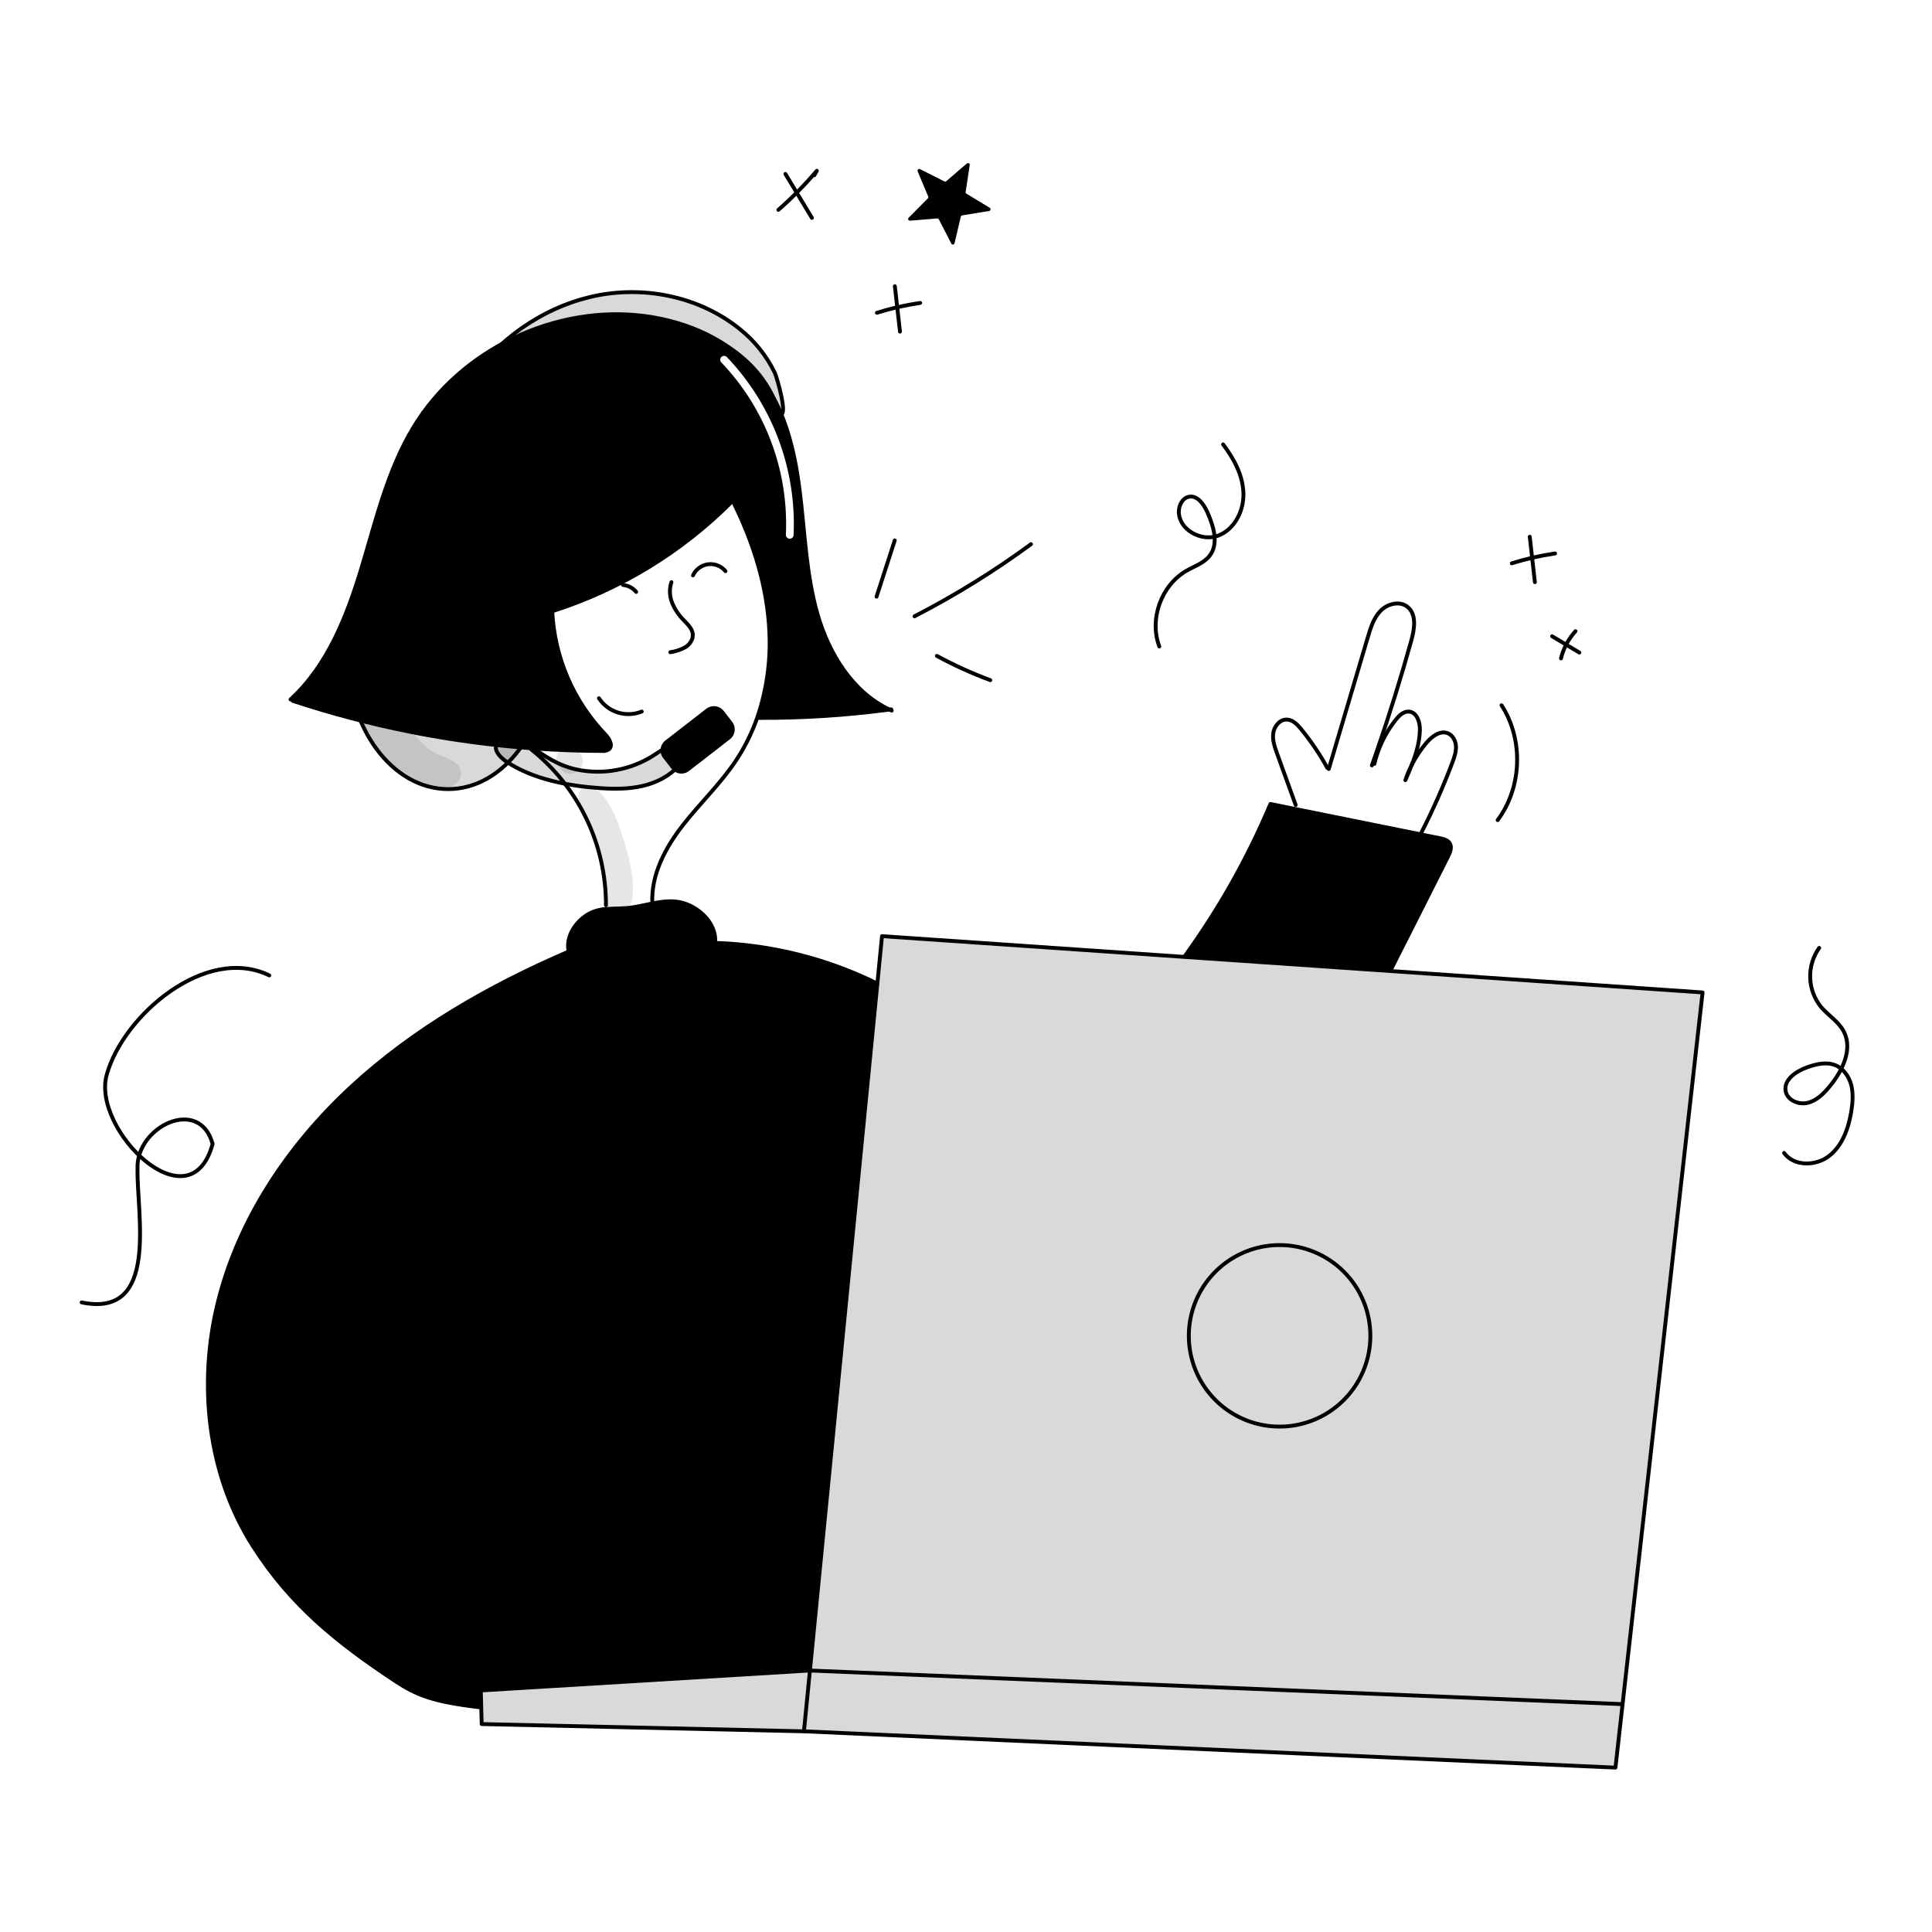 <svg xmlns="http://www.w3.org/2000/svg" width="500" height="500" viewBox="0 0 500 500" fill="none">
<g clip-path="url(#clip0_20_27108)">
<mask id="mask0_20_27108" style="mask-type:luminance" maskUnits="userSpaceOnUse" x="0" y="0" width="500" height="500">
<path d="M500 0H0V500H500V0Z" fill="white"/>
</mask>
<g mask="url(#mask0_20_27108)">
<mask id="mask1_20_27108" style="mask-type:luminance" maskUnits="userSpaceOnUse" x="19" y="41" width="462" height="418">
<path d="M480.729 41.667H19.792V458.854H480.729V41.667Z" fill="white"/>
</mask>
<g mask="url(#mask1_20_27108)">
<path fill-rule="evenodd" clip-rule="evenodd" d="M142.915 158.187C160.501 152.586 176.479 142.828 189.493 129.74L189.867 130.106C195.025 140.529 198.591 151.87 199.112 163.492C199.483 171.017 198.424 178.545 195.99 185.676L196.316 185.789C207.645 185.85 218.965 185.129 230.195 183.632C220.623 179.099 214.513 169.16 211.571 158.952C209.428 151.501 208.675 143.762 207.922 136.023C207.623 132.951 207.324 129.879 206.939 126.824C205.581 116.074 202.912 105.032 196.023 96.672C188.921 88.059 177.972 83.247 166.904 81.796C143.668 78.741 119.149 90.522 107.014 110.57C101.483 119.704 98.491 130.043 95.511 140.342C94.859 142.598 94.207 144.852 93.529 147.091C89.768 159.491 84.823 172.11 75.311 180.903L75.764 181.375C95.726 187.972 116.424 192.09 137.391 193.635C143.518 194.093 149.651 194.328 155.788 194.342C156.428 194.416 157.074 194.26 157.611 193.903C158.756 192.917 157.651 191.107 156.606 190.022C148.36 181.404 143.499 170.1 142.915 158.187ZM188.118 92.41C187.736 92.011 187.105 91.997 186.706 92.378C186.307 92.759 186.293 93.391 186.674 93.79C192.328 99.707 196.724 106.709 199.596 114.373C202.469 122.036 203.758 130.203 203.387 138.379C203.362 138.93 203.788 139.397 204.339 139.422C204.89 139.447 205.357 139.021 205.382 138.47C205.766 130.024 204.433 121.588 201.466 113.672C198.499 105.756 193.958 98.523 188.118 92.41Z" fill="black"/>
<path d="M440.625 256.843L419.92 441.059L419.488 441.013L209.606 432.327L227.065 254.507L228.263 242.274L306.523 247.645L360.03 251.312L440.625 256.843ZM354.646 345.72C354.646 341.074 353.268 336.532 350.688 332.67C348.106 328.807 344.438 325.796 340.145 324.018C335.853 322.24 331.13 321.775 326.574 322.682C322.017 323.588 317.832 325.825 314.547 329.11C311.261 332.395 309.024 336.581 308.118 341.137C307.212 345.694 307.677 350.417 309.455 354.709C311.233 359.001 314.243 362.67 318.106 365.25C321.969 367.832 326.51 369.209 331.156 369.209C337.386 369.209 343.361 366.734 347.766 362.33C352.171 357.924 354.646 351.949 354.646 345.72Z" fill="black" fill-opacity="0.15"/>
<path d="M419.92 441.059L418.077 457.459L208.062 448.061L209.606 432.326L419.488 441.012L419.92 441.059Z" fill="black" fill-opacity="0.15"/>
<path d="M375.208 218.259C375.833 219.297 375.288 220.615 374.742 221.7C369.85 231.378 364.96 241.058 360.072 250.74L360.032 251.312L306.526 247.645L306.532 247.579C315.428 235.296 322.897 222.041 328.796 208.069L335.119 209.347C346.015 211.55 356.909 213.751 367.8 215.95C369.411 216.276 371.015 216.602 372.626 216.929C373.602 217.128 374.693 217.4 375.208 218.259Z" fill="black"/>
<path d="M331.157 322.225C335.802 322.225 340.343 323.602 344.206 326.183C348.069 328.764 351.08 332.432 352.858 336.724C354.635 341.016 355.101 345.738 354.195 350.295C353.29 354.851 351.053 359.037 347.768 362.322C344.484 365.607 340.299 367.845 335.743 368.752C331.186 369.659 326.464 369.195 322.171 367.418C317.879 365.64 314.21 362.631 311.629 358.769C309.047 354.907 307.668 350.365 307.667 345.72C307.666 342.635 308.273 339.58 309.454 336.729C310.633 333.879 312.364 331.288 314.545 329.107C316.726 326.925 319.316 325.194 322.166 324.013C325.017 322.833 328.071 322.225 331.157 322.225Z" fill="black" fill-opacity="0.15"/>
<path d="M209.606 432.327L208.062 448.062L124.664 446.185L124.544 441.812L124.431 437.492L209.473 432.321L209.606 432.327Z" fill="black" fill-opacity="0.15"/>
<path d="M185.093 244.018C199.637 244.497 213.912 248.071 226.968 254.501L227.068 254.508L209.609 432.327L209.476 432.321L124.433 437.493L124.546 441.812L124.014 441.826C111.987 440.388 107.816 438.718 102.229 435.024C87.14 425.033 75.306 415.509 65.542 400.273C53.638 381.704 51.094 357.948 56.507 336.563C61.92 315.177 74.777 296.115 90.991 281.159C107.205 266.204 126.668 255.114 146.914 246.368L147.16 246.234C146.361 242.467 148.851 238.626 152.146 236.63C153.601 235.807 155.228 235.335 156.898 235.252C158.948 235.072 161.091 235.179 163.194 234.899C165.058 234.653 166.948 234.187 168.832 233.814C171.614 233.262 174.39 232.916 177.032 233.762C181.465 235.187 185.417 239.254 185.099 243.899L185.093 244.018Z" fill="black"/>
<path d="M142.917 158.189C160.504 152.588 176.481 142.83 189.495 129.742C192.974 126.222 196.207 122.468 199.172 118.506" stroke="black" stroke-linecap="round" stroke-linejoin="round"/>
<path d="M189.866 130.108C195.022 140.532 198.592 151.873 199.111 163.494C199.483 171.019 198.424 178.547 195.99 185.678C194.637 189.572 192.807 193.283 190.539 196.726C186.492 202.836 181.088 207.924 176.602 213.719C172.116 219.515 168.448 226.472 168.828 233.794" stroke="black" stroke-linecap="round" stroke-linejoin="round"/>
<path d="M142.917 158.189C143.501 170.102 148.362 181.406 156.608 190.025C157.653 191.11 158.758 192.92 157.613 193.905C157.076 194.262 156.43 194.418 155.79 194.344C149.653 194.331 143.52 194.095 137.393 193.638C116.426 192.092 95.728 187.974 75.766 181.378" stroke="black" stroke-linecap="round" stroke-linejoin="round"/>
<path d="M75.19 181.019C75.23 180.979 75.27 180.945 75.31 180.906C84.821 172.113 89.767 159.494 93.527 147.094C97.301 134.634 100.27 121.708 107.012 110.573C119.147 90.525 143.666 78.744 166.902 81.799C177.971 83.25 188.92 88.062 196.022 96.675C202.911 105.035 205.58 116.077 206.938 126.827C208.295 137.576 208.575 148.546 211.57 158.955C214.511 169.163 220.622 179.102 230.193 183.635C230.386 183.729 230.579 183.815 230.772 183.901" stroke="black" stroke-linecap="round" stroke-linejoin="round"/>
<path d="M196.315 185.792C207.644 185.853 218.964 185.132 230.193 183.635L230.646 183.575" stroke="black" stroke-linecap="round" stroke-linejoin="round"/>
<path d="M137.37 193.858C143.457 198.689 148.369 204.836 151.739 211.838C155.108 218.841 156.846 226.516 156.823 234.286" stroke="black" stroke-linecap="round" stroke-linejoin="round"/>
<path d="M306.523 247.645L228.263 242.273L227.065 254.507L209.606 432.326L208.062 448.061L418.077 457.459L419.92 441.059L440.627 256.843L360.03 251.312L306.523 247.645Z" stroke="black" stroke-linecap="round" stroke-linejoin="round"/>
<path d="M208.062 448.062L124.664 446.185L124.544 441.812L124.431 437.492L209.473 432.321L209.606 432.327L419.488 441.013" stroke="black" stroke-linecap="round" stroke-linejoin="round"/>
<path d="M354.646 345.72C354.645 350.365 353.266 354.907 350.684 358.769C348.103 362.631 344.433 365.64 340.141 367.418C335.849 369.195 331.126 369.659 326.57 368.752C322.014 367.845 317.829 365.607 314.544 362.322C311.26 359.037 309.023 354.851 308.118 350.295C307.211 345.738 307.677 341.016 309.455 336.724C311.233 332.432 314.244 328.764 318.107 326.183C321.969 323.602 326.51 322.225 331.156 322.225C334.241 322.225 337.296 322.833 340.146 324.013C342.997 325.194 345.586 326.925 347.768 329.107C349.949 331.288 351.679 333.879 352.859 336.729C354.04 339.58 354.646 342.635 354.646 345.72Z" stroke="black" stroke-linecap="round" stroke-linejoin="round"/>
<path d="M173.485 168.793C174.838 168.601 176.146 168.169 177.345 167.514C178.504 166.789 179.409 165.511 179.295 164.147C179.176 162.715 178.017 161.624 177.026 160.579C175.715 159.286 174.675 157.746 173.964 156.048C173.25 154.333 173.181 152.418 173.77 150.657" stroke="black" stroke-linecap="round" stroke-linejoin="round"/>
<path d="M164.646 153.191C164.224 152.681 163.707 152.26 163.122 151.951C162.537 151.643 161.897 151.454 161.238 151.394" stroke="black" stroke-linecap="round" stroke-linejoin="round"/>
<path d="M179.342 148.911C179.695 148.141 180.239 147.473 180.92 146.97C181.602 146.468 182.4 146.146 183.24 146.035C184.08 145.925 184.934 146.029 185.722 146.339C186.511 146.649 187.208 147.154 187.748 147.806" stroke="black" stroke-linecap="round" stroke-linejoin="round"/>
<path d="M155.001 180.706C156.166 182.472 157.906 183.78 159.927 184.407C161.947 185.034 164.122 184.943 166.083 184.147" stroke="black" stroke-linecap="round" stroke-linejoin="round"/>
<path d="M124.01 441.823C111.983 440.385 107.812 438.714 102.226 435.021C87.136 425.03 75.302 415.506 65.538 400.27C53.638 381.702 51.094 357.947 56.507 336.562C61.92 315.178 74.777 296.114 90.991 281.159C107.205 266.203 126.668 255.114 146.914 246.367" stroke="black" stroke-linecap="round" stroke-linejoin="round"/>
<path d="M147.16 246.234C146.361 242.467 148.851 238.626 152.146 236.63C153.602 235.807 155.229 235.335 156.898 235.252C158.948 235.072 161.091 235.179 163.194 234.899C165.058 234.653 166.948 234.187 168.832 233.814C171.614 233.262 174.39 232.916 177.032 233.762C181.465 235.187 185.417 239.254 185.099 243.899" stroke="black" stroke-linecap="round" stroke-linejoin="round"/>
<path d="M185.04 244.018H185.092C199.636 244.497 213.912 248.071 226.967 254.501" stroke="black" stroke-linecap="round" stroke-linejoin="round"/>
<path d="M306.53 247.578C315.426 235.295 322.895 222.04 328.794 208.069L335.117 209.347C346.013 211.55 356.907 213.751 367.798 215.949C369.409 216.275 371.012 216.601 372.623 216.928C373.602 217.127 374.693 217.4 375.206 218.259C375.831 219.298 375.285 220.615 374.74 221.7C369.847 231.378 364.957 241.058 360.07 250.74" stroke="black" stroke-linecap="round" stroke-linejoin="round"/>
<path d="M335.323 208.334C333.719 203.894 332.113 199.453 330.505 195.009C329.892 193.311 329.267 191.534 329.515 189.748C329.764 187.962 331.182 186.194 332.983 186.221C334.545 186.241 335.772 187.512 336.757 188.73C339.305 191.848 341.564 195.192 343.506 198.721" stroke="black" stroke-linecap="round" stroke-linejoin="round"/>
<path d="M365.389 197.892C366.52 194.996 367.398 192.014 367.465 188.926C367.511 186.889 366.693 184.326 364.663 184.16C363.279 184.04 362.12 185.15 361.255 186.237C359.249 188.751 357.672 191.581 356.59 194.61C356.231 195.617 355.929 196.643 355.684 197.683" stroke="black" stroke-linecap="round" stroke-linejoin="round"/>
<path d="M365.389 197.892C364.728 199.185 364.165 200.527 363.705 201.905C364.283 200.581 364.863 199.249 365.389 197.892Z" stroke="black" stroke-linecap="round" stroke-linejoin="round"/>
<path d="M367.924 215.33C370.908 209.49 373.559 203.486 375.865 197.346C376.364 196.015 376.855 194.644 376.803 193.226C376.75 191.808 376.031 190.324 374.726 189.778C372.729 188.945 370.593 190.559 369.195 192.201C367.709 193.944 366.431 195.854 365.387 197.892" stroke="black" stroke-linecap="round" stroke-linejoin="round"/>
<path d="M355.039 198.085C355.465 196.894 355.877 195.696 356.289 194.505H356.295C359.583 184.993 362.574 175.386 365.268 165.684C366.101 162.683 366.659 158.869 364.174 156.986C362.151 155.449 359.056 156.261 357.279 158.085C355.502 159.909 354.723 162.46 353.997 164.9C350.642 176.215 347.288 187.533 343.934 198.852C343.92 198.905 343.901 198.957 343.887 199.012" stroke="black" stroke-linecap="round" stroke-linejoin="round"/>
<path d="M191.411 85.123C181.362 77.018 167.592 74.005 154.904 76.395C142.217 78.784 130.724 86.343 122.835 96.562C114.946 106.781 110.582 119.526 109.707 132.407C109.436 136.396 109.934 141.2 113.461 143.081C116.81 144.868 121.139 142.746 123.21 139.564C125.281 136.382 125.74 132.46 126.429 128.726C128.66 116.643 134.041 104.901 142.982 96.469C151.923 88.037 164.644 83.269 176.76 85.323C184.611 86.701 191.68 90.918 196.622 97.172C197.812 98.687 198.849 100.317 199.717 102.037C200.129 102.858 201.112 106.875 201.791 107.159C204.14 108.143 201.035 97.576 200.526 96.494C198.382 92.066 195.266 88.18 191.411 85.123Z" fill="black" fill-opacity="0.15" stroke="black" stroke-miterlimit="10"/>
<path d="M149.256 199.155C156.164 200.593 163.36 199.248 169.283 195.414C170.562 194.576 171.835 193.601 173.346 193.37C174.856 193.138 176.675 194.011 176.82 195.533C176.912 196.502 176.319 197.398 175.678 198.131C173.292 200.852 169.896 202.553 166.373 203.382C162.851 204.21 159.186 204.222 155.573 203.987C147.331 203.452 138.032 201.754 131.026 197.093C129.059 195.785 126.674 192.944 129.899 191.658C132.264 190.714 135.226 191.606 137.178 193.012C141.008 195.772 144.531 198.147 149.256 199.155Z" fill="black" fill-opacity="0.15" stroke="black" stroke-miterlimit="10"/>
<path d="M188.897 191.32L178.315 199.524C177.979 199.784 177.596 199.975 177.187 200.087C176.778 200.199 176.351 200.23 175.93 200.176C175.509 200.123 175.103 199.988 174.735 199.777C174.367 199.567 174.043 199.286 173.783 198.951L171.625 196.168C171.365 195.832 171.173 195.449 171.061 195.04C170.95 194.631 170.92 194.204 170.973 193.783C171.026 193.362 171.161 192.956 171.372 192.588C171.582 192.22 171.862 191.896 172.198 191.636L182.78 183.432C183.115 183.172 183.498 182.981 183.907 182.869C184.317 182.757 184.744 182.726 185.165 182.78C185.585 182.833 185.992 182.969 186.36 183.179C186.728 183.389 187.052 183.67 187.311 184.005L189.47 186.789C189.73 187.124 189.921 187.507 190.033 187.916C190.145 188.325 190.175 188.753 190.122 189.173C190.069 189.594 189.933 190 189.723 190.369C189.513 190.737 189.232 191.06 188.897 191.32Z" fill="black"/>
<path d="M207.581 417.047C186.827 417.156 165.692 416.721 145.973 410.246C126.255 403.77 107.853 390.323 100.176 371.041C95.09 358.265 95.072 343.788 98.734 330.534C102.397 317.279 109.568 305.18 118.321 294.574" stroke="black" stroke-opacity="0.15" stroke-linecap="round" stroke-linejoin="round"/>
<path d="M177.988 243.501C177.539 241.106 177.089 238.71 176.639 236.314" stroke="black" stroke-opacity="0.15" stroke-linecap="round" stroke-linejoin="round"/>
<path d="M169.097 244.779C168.781 242.378 168.465 239.976 168.149 237.575" stroke="black" stroke-opacity="0.15" stroke-linecap="round" stroke-linejoin="round"/>
<path d="M159.993 245.407C159.785 243.528 159.578 241.648 159.371 239.769" stroke="black" stroke-opacity="0.15" stroke-linecap="round" stroke-linejoin="round"/>
<path d="M151.763 245.73C151.668 244.059 151.572 242.387 151.477 240.717" stroke="black" stroke-opacity="0.15" stroke-linecap="round" stroke-linejoin="round"/>
<path d="M325.11 223.851C338.544 227.027 352.086 229.688 365.735 231.835" stroke="black" stroke-opacity="0.15" stroke-linecap="round" stroke-linejoin="round"/>
<path d="M211.67 284.869C209.461 282.568 207.253 280.267 205.043 277.965" stroke="black" stroke-opacity="0.15" stroke-linecap="round" stroke-linejoin="round"/>
<path d="M181.557 318.052C183.441 315.132 185.326 312.212 187.21 309.292" stroke="black" stroke-opacity="0.15" stroke-linecap="round" stroke-linejoin="round"/>
<path d="M165.403 286.371L158.111 279.857" stroke="black" stroke-opacity="0.15" stroke-linecap="round" stroke-linejoin="round"/>
<path d="M138.629 324.305L143.972 316.173" stroke="black" stroke-opacity="0.15" stroke-linecap="round" stroke-linejoin="round"/>
<path d="M169.167 346.484C166.573 343.958 163.979 341.433 161.384 338.909" stroke="black" stroke-opacity="0.15" stroke-linecap="round" stroke-linejoin="round"/>
<path d="M208.118 338.23L200.641 331.296" stroke="black" stroke-opacity="0.15" stroke-linecap="round" stroke-linejoin="round"/>
<path d="M179.719 371.327C182.501 369.185 184.847 366.531 186.631 363.508" stroke="black" stroke-opacity="0.15" stroke-linecap="round" stroke-linejoin="round"/>
<path d="M141.816 375.708C144.52 373.394 146.939 370.765 149.02 367.878" stroke="black" stroke-opacity="0.15" stroke-linecap="round" stroke-linejoin="round"/>
<path d="M125.568 356.25L119.671 350.246" stroke="black" stroke-opacity="0.15" stroke-linecap="round" stroke-linejoin="round"/>
<path d="M200.785 392.541L194.47 386.012" stroke="black" stroke-opacity="0.15" stroke-linecap="round" stroke-linejoin="round"/>
<path d="M119.181 425.88L112.7 416.395" stroke="black" stroke-opacity="0.15" stroke-linecap="round" stroke-linejoin="round"/>
<path d="M94.764 405.66L103.854 400.343" stroke="black" stroke-opacity="0.15" stroke-linecap="round" stroke-linejoin="round"/>
<path d="M85.59 388.637L80.962 380.142" stroke="black" stroke-opacity="0.15" stroke-linecap="round" stroke-linejoin="round"/>
<path d="M69.752 364.4L77.568 358.742" stroke="black" stroke-opacity="0.15" stroke-linecap="round" stroke-linejoin="round"/>
<path d="M86.785 338.687L81.081 329.646" stroke="black" stroke-opacity="0.15" stroke-linecap="round" stroke-linejoin="round"/>
<path d="M69.031 320.48C71.408 317.733 74.085 315.261 77.011 313.108" stroke="black" stroke-opacity="0.15" stroke-linecap="round" stroke-linejoin="round"/>
<path d="M102.84 295.782C101.938 292.879 101.034 289.976 100.132 287.074" stroke="black" stroke-opacity="0.15" stroke-linecap="round" stroke-linejoin="round"/>
<path d="M126.099 275.084L133.339 270.121" stroke="black" stroke-opacity="0.15" stroke-linecap="round" stroke-linejoin="round"/>
<path d="M69.688 252.433C53.297 244.44 31.906 262.757 27.639 278.083C23.55 292.192 49.169 317.611 55.026 296.033C51.598 283.565 35.147 291.614 35.589 302.432C35.373 314.351 41.314 341.254 21.133 337.061" stroke="black" stroke-linecap="round" stroke-linejoin="round"/>
<path d="M316.535 115.007C319.323 118.683 321.633 122.96 321.796 127.571C321.959 132.182 319.484 137.109 315.141 138.665C310.798 140.221 305.101 137.059 305.082 132.445C305.076 130.746 306.036 128.867 307.706 128.555C309.96 128.133 311.598 130.591 312.521 132.691C314.084 136.241 315.438 140.641 313.118 143.748C311.671 145.685 309.205 146.486 307.105 147.684C300.53 151.434 297.359 160.23 300.029 167.312" stroke="black" stroke-linecap="round" stroke-linejoin="round"/>
<path d="M470.806 245.312C469.205 247.567 468.385 250.284 468.474 253.049C468.562 255.813 469.554 258.472 471.296 260.62C473.147 262.795 475.767 264.341 477.12 266.856C479.594 271.452 476.856 277.12 473.532 281.145C471.998 283.001 470.193 284.826 467.855 285.405C465.516 285.984 462.597 284.78 462.132 282.417C461.548 279.448 464.807 277.246 467.653 276.227C470.023 275.379 472.683 274.73 475.009 275.691C477.117 276.561 478.546 278.646 479.111 280.855C479.676 283.064 479.484 285.395 479.111 287.644C478.397 291.957 476.857 296.417 473.425 299.124C469.993 301.832 464.272 301.931 461.719 298.383" stroke="black" stroke-linecap="round" stroke-linejoin="round"/>
<path d="M387.587 212.245C393.911 203.8 394.333 191.385 388.597 182.53" stroke="black" stroke-linecap="round" stroke-linejoin="round"/>
<path d="M232.917 85.829C232.474 81.91 232.031 77.992 231.587 74.074" stroke="black" stroke-linecap="round" stroke-linejoin="round"/>
<path d="M226.945 80.945C230.605 79.802 234.349 78.949 238.143 78.398" stroke="black" stroke-linecap="round" stroke-linejoin="round"/>
<path d="M210.13 56.394L203.259 45.011" stroke="black" stroke-linecap="round" stroke-linejoin="round"/>
<path d="M201.45 54.306C205.007 51.183 208.332 47.805 211.398 44.199L210.745 45.351" stroke="black" stroke-linecap="round" stroke-linejoin="round"/>
<path d="M403.981 170.393C404.627 167.767 405.919 165.344 407.74 163.345" stroke="black" stroke-linecap="round" stroke-linejoin="round"/>
<path d="M408.737 168.886L401.687 164.661" stroke="black" stroke-linecap="round" stroke-linejoin="round"/>
<path d="M236.676 159.498C247.197 154.074 257.275 147.834 266.82 140.833" stroke="black" stroke-linecap="round" stroke-linejoin="round"/>
<path d="M226.847 154.416L231.56 139.856" stroke="black" stroke-linecap="round" stroke-linejoin="round"/>
<path d="M242.456 169.745C246.909 172.167 251.53 174.263 256.285 176.02" stroke="black" stroke-linecap="round" stroke-linejoin="round"/>
<path d="M250.112 50.116L256.147 53.782C256.225 53.83 256.286 53.899 256.323 53.982C256.36 54.066 256.37 54.158 256.353 54.247C256.335 54.336 256.291 54.418 256.226 54.481C256.161 54.544 256.078 54.586 255.989 54.6L249.019 55.738C248.932 55.753 248.852 55.793 248.788 55.852C248.723 55.912 248.679 55.989 248.658 56.075L247.036 62.95C247.016 63.038 246.968 63.118 246.901 63.179C246.833 63.239 246.748 63.278 246.658 63.289C246.568 63.3 246.477 63.283 246.396 63.24C246.316 63.198 246.251 63.132 246.209 63.051L242.973 56.771C242.933 56.693 242.871 56.629 242.794 56.586C242.717 56.544 242.63 56.524 242.542 56.532L235.505 57.113C235.414 57.121 235.323 57.1 235.245 57.055C235.167 57.009 235.104 56.941 235.066 56.858C235.027 56.776 235.015 56.684 235.031 56.594C235.046 56.505 235.089 56.422 235.153 56.358L240.122 51.341C240.183 51.278 240.226 51.199 240.242 51.113C240.259 51.027 240.25 50.937 240.216 50.856L237.489 44.343C237.453 44.259 237.445 44.167 237.464 44.078C237.483 43.989 237.529 43.908 237.595 43.847C237.661 43.785 237.745 43.745 237.835 43.732C237.925 43.719 238.017 43.734 238.098 43.775L244.405 46.952C244.483 46.991 244.572 47.007 244.659 46.996C244.746 46.985 244.828 46.949 244.895 46.892L250.247 42.285C250.316 42.226 250.401 42.189 250.491 42.18C250.582 42.17 250.673 42.189 250.752 42.233C250.832 42.277 250.896 42.344 250.935 42.426C250.976 42.508 250.99 42.599 250.976 42.689L249.905 49.668C249.891 49.755 249.903 49.844 249.94 49.924C249.977 50.004 250.036 50.071 250.112 50.116Z" fill="black"/>
<path d="M397.228 150.664C396.785 146.746 396.342 142.828 395.899 138.909" stroke="black" stroke-linecap="round" stroke-linejoin="round"/>
<path d="M391.256 145.782C394.915 144.638 398.659 143.786 402.454 143.235" stroke="black" stroke-linecap="round" stroke-linejoin="round"/>
<path d="M115.975 204.22C130.419 204.22 142.129 188.409 142.129 168.905C142.129 149.4 130.419 133.589 115.975 133.589C101.531 133.589 89.821 149.4 89.821 168.905C89.821 188.409 101.531 204.22 115.975 204.22Z" fill="black" fill-opacity="0.15" stroke="black" stroke-miterlimit="10"/>
<g opacity="0.1">
<path d="M109.29 134.755C107.584 135.123 106.309 136.351 104.873 137.276C103.289 138.197 101.832 139.322 100.541 140.621C98.19 143.261 96.165 146.174 94.508 149.296C90.716 156.359 88.785 163.909 89.499 171.957C90.229 180.148 92.767 188.265 98.232 194.529C102.407 199.313 110.807 207.416 117.783 202.939C119.922 201.567 119.789 198.772 117.783 197.374C115.508 195.787 112.745 195.331 110.548 193.513C108.341 191.733 106.563 189.481 105.343 186.922C102.692 181.349 100.11 176.116 99.623 169.827C99.173 164.011 99.728 157.839 101.707 152.332C102.748 149.616 104.086 147.023 105.694 144.599C106.541 143.245 107.21 141.795 108.027 140.433C108.832 139.087 110.117 138.094 110.749 136.658C110.87 136.435 110.923 136.182 110.903 135.929C110.882 135.676 110.789 135.435 110.635 135.234C110.48 135.033 110.271 134.881 110.032 134.796C109.793 134.711 109.534 134.698 109.288 134.757L109.29 134.755Z" fill="black"/>
</g>
<g opacity="0.1">
<path d="M144.089 195.596C143.957 196.115 143.946 196.656 144.057 197.179C144.168 197.701 144.398 198.192 144.729 198.611C145.018 199.107 145.433 199.518 145.931 199.802C146.43 200.087 146.994 200.236 147.568 200.233C148.142 200.231 148.705 200.078 149.202 199.79C149.697 199.501 150.109 199.087 150.395 198.589C150.68 198.091 150.83 197.527 150.829 196.953C150.828 196.379 150.676 195.816 150.388 195.319C150.1 194.822 149.687 194.41 149.19 194.124C148.692 193.837 148.129 193.686 147.555 193.686C146.18 193.542 144.498 194.119 144.089 195.596Z" fill="black"/>
</g>
<g opacity="0.1">
<path d="M149.728 205.791C149.681 208.112 150.814 210.191 151.69 212.284C152.612 214.486 153.386 216.759 154.085 219.043C154.794 221.34 155.339 223.684 155.717 226.058C156.087 228.429 156.051 230.841 156.511 233.193C156.858 234.964 158.839 236.024 160.503 235.797C162.438 235.537 163.422 234.053 163.657 232.224C164.291 227.276 162.673 221.312 161.165 216.622C159.815 212.426 157.535 205.809 153.292 203.743C151.688 202.962 149.766 203.899 149.729 205.788L149.728 205.791Z" fill="black"/>
</g>
</g>
</g>
</g>
<defs>
<clipPath id="clip0_20_27108">
<rect width="500" height="500" fill="white"/>
</clipPath>
</defs>
</svg>